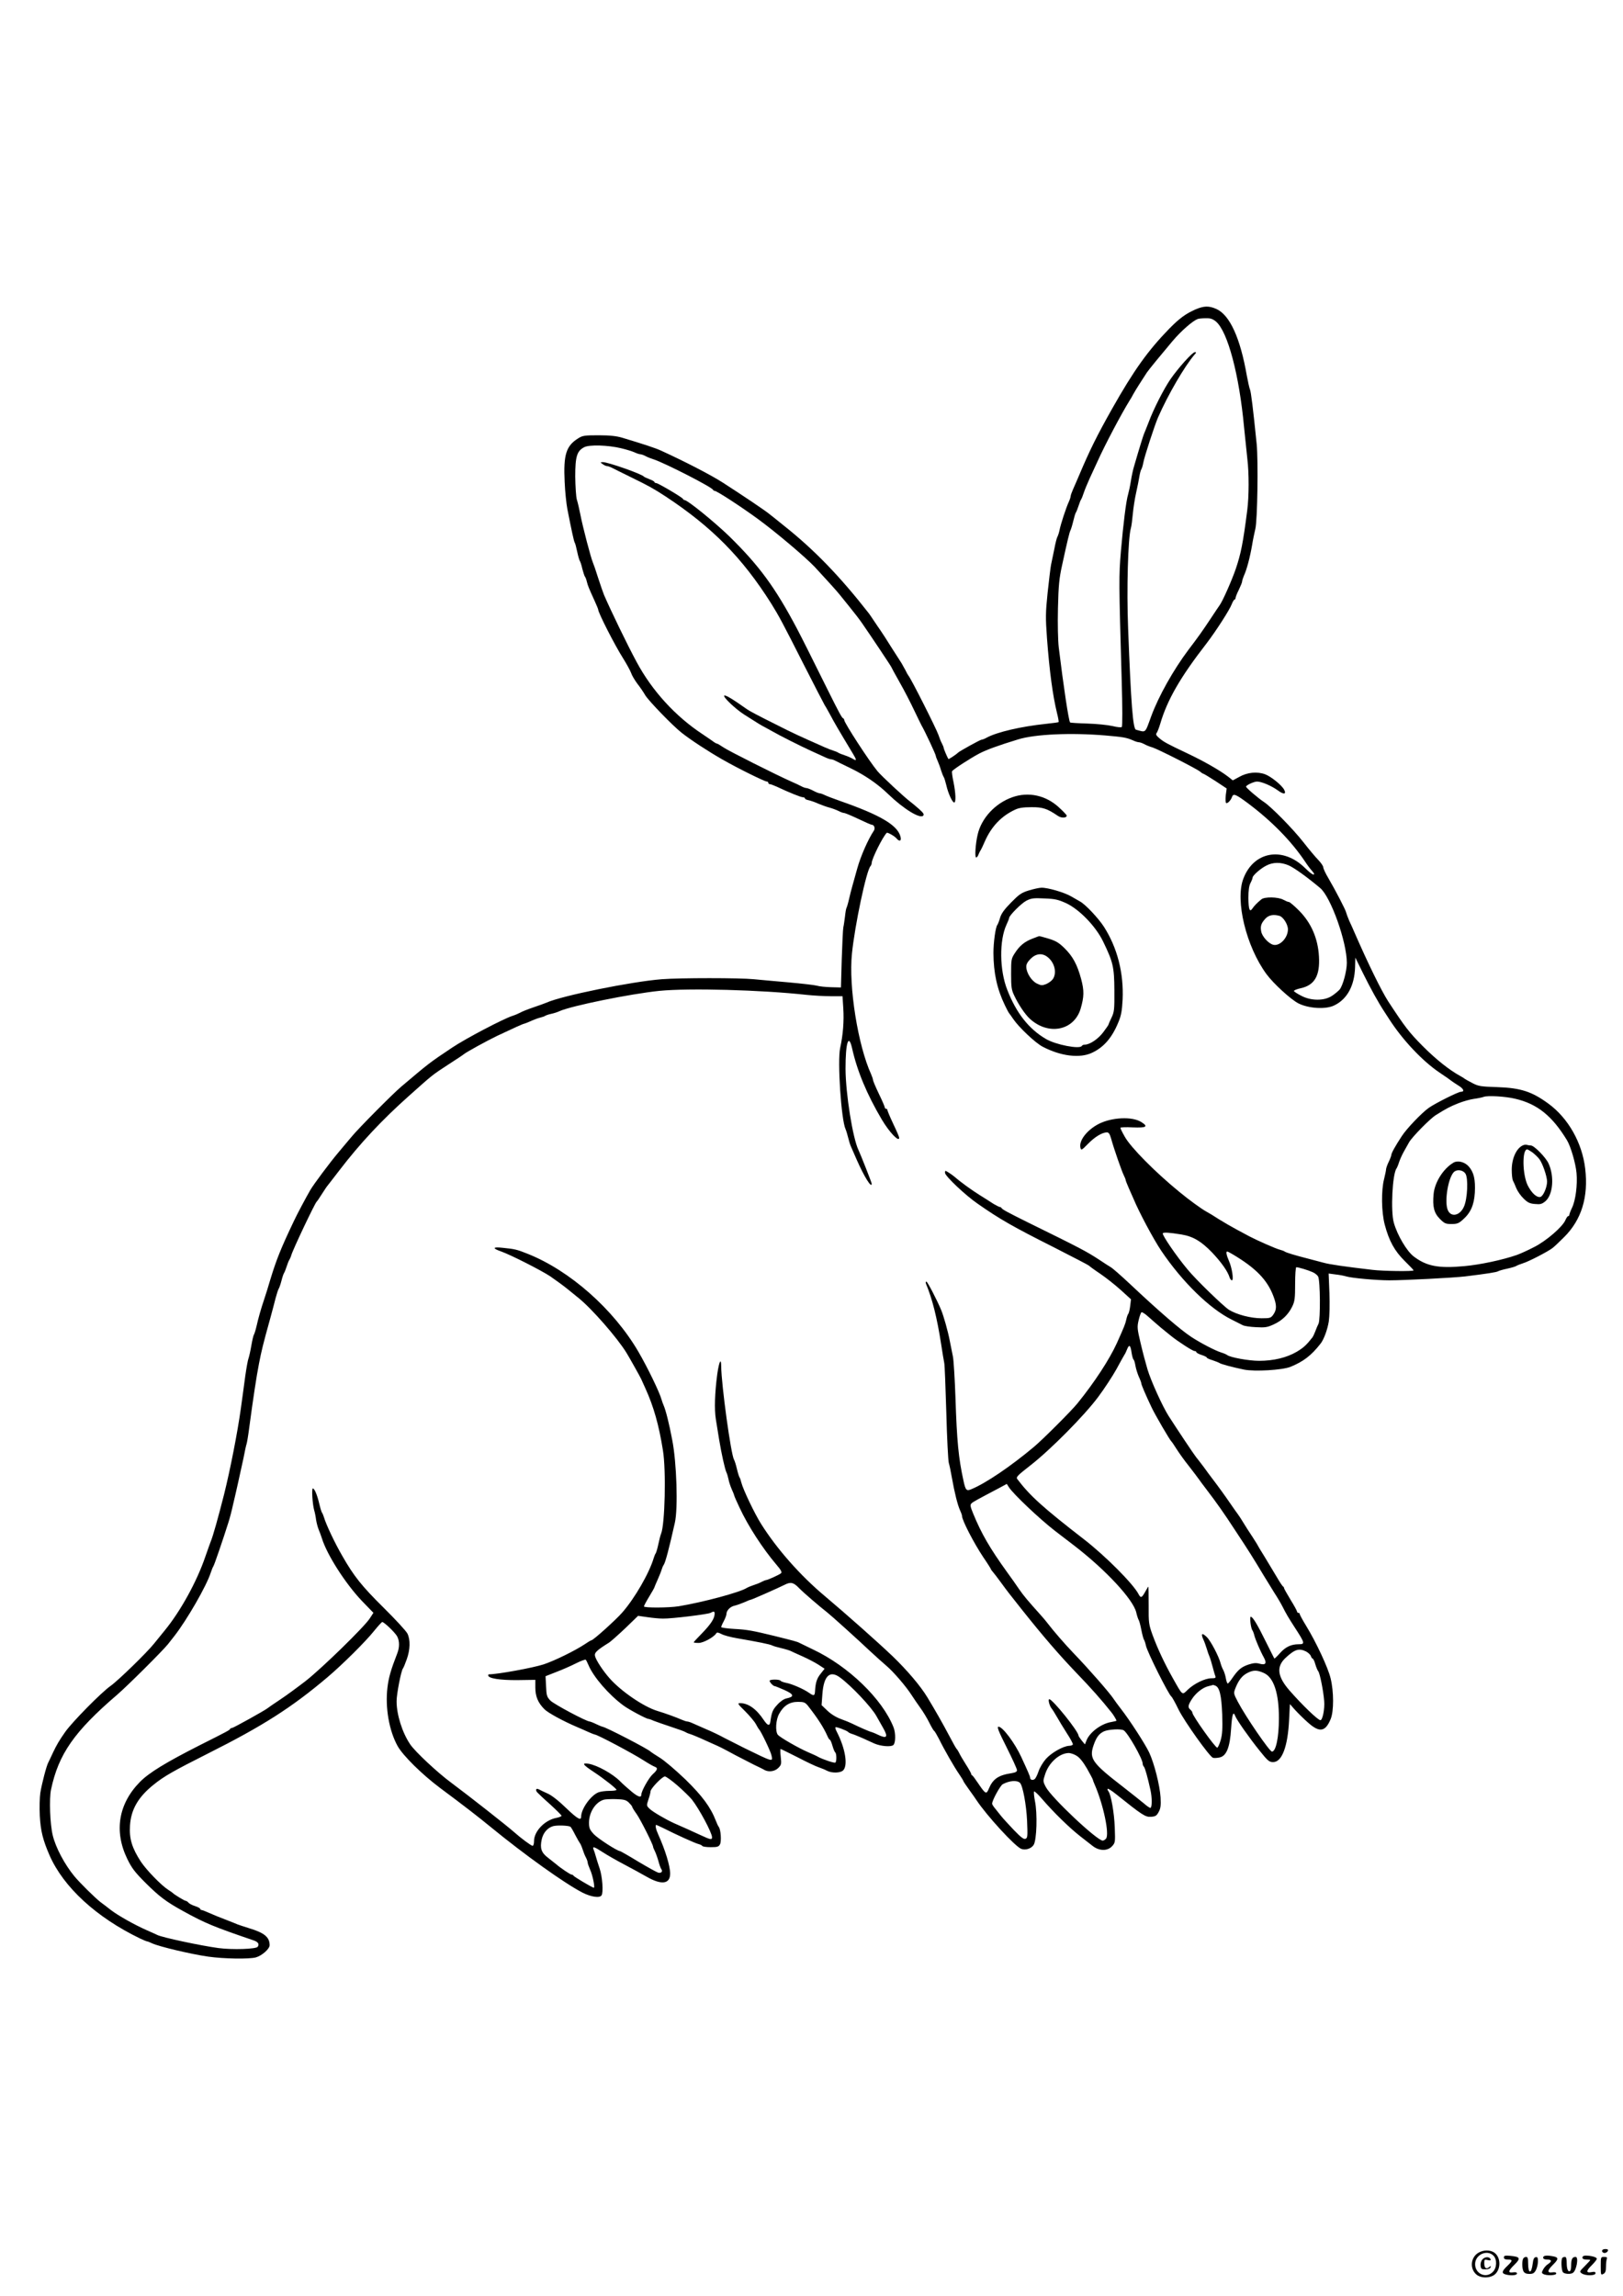 <?xml version="1.0" standalone="no"?>
<!DOCTYPE svg PUBLIC "-//W3C//DTD SVG 20010904//EN"
 "http://www.w3.org/TR/2001/REC-SVG-20010904/DTD/svg10.dtd">
<svg version="1.0" xmlns="http://www.w3.org/2000/svg"
 width="1240pt" height="1754pt" viewBox="0 0 1240 1754"
 preserveAspectRatio="xMidYMid meet">

<g transform="translate(0,1754) scale(0.1,-0.1)"
fill="#000000" stroke="none">
<path d="M9135 15177 c-77 -34 -123 -68 -202 -148 -163 -168 -270 -317 -435
-609 -118 -209 -174 -323 -253 -510 -15 -36 -36 -83 -46 -106 -10 -23 -19 -47
-19 -54 0 -6 -6 -26 -14 -43 -20 -43 -63 -173 -71 -217 -4 -19 -11 -41 -16
-50 -5 -8 -16 -51 -24 -95 -9 -44 -20 -98 -25 -120 -4 -22 -16 -118 -26 -213
-16 -154 -16 -192 -5 -345 19 -254 44 -440 77 -575 9 -35 14 -65 12 -68 -2 -2
-45 -8 -94 -13 -192 -20 -377 -63 -456 -106 -14 -8 -31 -15 -38 -15 -10 0
-169 -88 -180 -99 -11 -12 -72 -53 -74 -49 -7 10 -36 77 -36 85 0 4 -6 20 -14
35 -8 14 -19 43 -26 64 -17 49 -212 436 -230 454 -3 3 -13 21 -22 40 -10 19
-24 44 -30 54 -7 11 -42 65 -77 120 -35 56 -72 114 -83 129 -11 16 -34 49 -51
75 -17 26 -35 52 -39 57 -221 283 -419 488 -653 673 -49 40 -97 78 -105 84
-26 23 -206 144 -360 243 -87 56 -286 159 -470 243 -41 19 -132 49 -295 98
-43 13 -94 19 -180 19 -108 0 -124 -2 -157 -23 -93 -58 -114 -125 -104 -332 3
-74 13 -169 21 -210 33 -168 50 -246 56 -255 4 -5 12 -37 19 -70 7 -33 16 -64
20 -70 4 -5 13 -32 19 -60 7 -27 16 -54 20 -60 5 -5 11 -23 15 -40 8 -31 14
-46 60 -147 14 -31 26 -60 26 -63 0 -25 127 -274 192 -376 26 -42 53 -91 60
-110 6 -19 28 -55 47 -81 20 -25 47 -65 61 -89 26 -43 207 -230 276 -285 74
-58 199 -140 314 -206 121 -69 322 -168 339 -168 6 0 11 -4 11 -10 0 -5 5 -10
12 -10 6 0 30 -9 52 -19 93 -44 185 -81 200 -81 9 0 16 -4 16 -9 0 -5 13 -11
30 -14 16 -4 49 -15 72 -26 24 -10 62 -24 85 -30 23 -6 54 -18 70 -26 15 -8
34 -15 41 -15 8 0 56 -20 109 -45 52 -25 98 -45 103 -45 19 0 29 -27 16 -46
-43 -64 -101 -195 -127 -290 -12 -43 -28 -101 -36 -129 -8 -27 -20 -75 -27
-106 -7 -31 -16 -60 -19 -65 -3 -6 -8 -34 -11 -64 -4 -30 -9 -68 -13 -85 -3
-16 -8 -126 -12 -244 l-6 -214 -75 2 c-41 1 -91 6 -110 12 -19 5 -116 16 -215
25 -99 9 -218 19 -265 24 -109 11 -562 11 -705 0 -230 -18 -763 -126 -880
-179 -11 -5 -56 -21 -100 -36 -44 -15 -89 -33 -100 -40 -11 -6 -38 -18 -60
-25 -71 -23 -357 -173 -460 -242 -175 -117 -175 -117 -390 -299 -62 -52 -326
-318 -376 -379 -25 -30 -73 -86 -105 -125 -62 -73 -188 -242 -213 -285 -32
-55 -103 -188 -127 -240 -100 -210 -133 -294 -179 -445 -14 -49 -35 -115 -45
-145 -27 -80 -46 -148 -60 -210 -7 -30 -16 -59 -20 -65 -4 -5 -13 -44 -20 -85
-7 -41 -17 -84 -21 -95 -5 -11 -16 -72 -25 -135 -8 -63 -24 -176 -34 -250 -26
-186 -81 -466 -128 -655 -45 -177 -85 -321 -102 -360 -4 -11 -23 -63 -41 -115
-65 -191 -189 -416 -310 -564 -27 -34 -64 -79 -82 -101 -53 -67 -275 -283
-332 -323 -71 -50 -292 -274 -347 -352 -45 -64 -66 -100 -92 -155 -15 -33 -32
-68 -37 -78 -14 -25 -49 -160 -61 -232 -5 -33 -7 -112 -4 -175 6 -115 24 -186
74 -301 107 -245 359 -476 693 -637 25 -12 50 -22 54 -22 4 0 21 -7 38 -15 55
-25 295 -82 427 -101 120 -17 313 -20 365 -6 46 13 105 65 105 93 0 61 -39 94
-154 129 -39 12 -80 26 -91 30 -11 5 -51 21 -90 36 -38 14 -94 37 -123 50 -29
13 -57 24 -62 24 -6 0 -10 4 -10 8 0 5 -18 15 -40 22 -22 7 -45 19 -51 27 -6
7 -15 13 -20 13 -9 0 -88 48 -99 60 -3 3 -17 13 -33 23 -55 35 -167 151 -210
215 -69 106 -90 176 -84 275 7 123 62 219 179 313 80 65 152 106 418 240 416
209 638 350 913 583 110 93 292 273 356 354 30 37 58 67 61 67 15 0 101 -83
115 -111 18 -35 18 -83 0 -129 -49 -126 -66 -185 -75 -262 -18 -153 13 -329
78 -446 41 -73 185 -215 322 -318 195 -145 295 -223 389 -300 260 -213 565
-431 701 -501 67 -34 132 -43 146 -21 15 23 6 143 -14 203 -11 33 -25 76 -30
95 -5 19 -13 43 -17 52 -11 27 5 22 71 -21 32 -21 104 -62 159 -91 55 -29 134
-72 176 -96 113 -65 179 -56 179 24 0 58 -37 179 -91 299 -18 39 -25 73 -15
73 2 0 26 -11 53 -24 92 -47 244 -116 269 -122 13 -3 27 -10 30 -15 3 -5 32
-9 64 -9 51 0 61 3 71 22 12 23 6 112 -9 132 -5 6 -15 27 -22 46 -41 106 -104
191 -234 318 -73 70 -161 145 -196 166 -36 22 -67 43 -70 46 -14 18 -345 189
-367 190 -5 1 -26 9 -48 20 -22 11 -44 19 -50 20 -27 1 -274 133 -300 160 -27
28 -30 39 -33 109 l-4 77 84 33 c45 17 113 47 150 66 36 18 69 30 73 27 4 -4
13 -22 21 -41 38 -91 155 -226 266 -308 43 -32 175 -102 191 -103 5 0 23 -6
40 -14 18 -7 77 -28 132 -46 55 -18 105 -36 110 -40 6 -4 21 -11 35 -15 14 -4
50 -19 80 -32 30 -14 75 -34 100 -45 50 -22 61 -27 170 -86 42 -22 105 -54
140 -72 36 -17 73 -35 82 -41 33 -17 78 -10 104 16 24 24 25 30 19 85 -4 33
-4 60 -1 60 3 0 62 -29 131 -64 69 -36 141 -70 161 -76 20 -7 48 -18 62 -26
39 -20 105 -18 125 4 36 39 15 166 -48 290 -10 18 -15 35 -12 38 5 6 89 -26
97 -36 3 -4 16 -11 30 -15 14 -4 50 -19 80 -32 30 -14 71 -32 90 -41 48 -21
126 -28 145 -12 18 15 19 91 2 135 -85 216 -344 467 -615 595 -48 23 -95 46
-105 51 -16 9 -44 16 -192 53 -164 40 -208 48 -302 53 -57 3 -103 10 -103 14
0 5 9 26 20 46 11 21 20 45 20 53 0 28 29 58 63 65 17 4 51 16 74 26 23 11 45
19 48 19 8 0 218 93 261 115 45 23 67 18 109 -26 34 -35 155 -139 219 -189 28
-22 228 -202 321 -290 44 -41 102 -93 128 -115 53 -45 149 -156 193 -225 16
-25 45 -67 65 -95 20 -27 51 -78 68 -112 16 -33 34 -63 38 -65 4 -1 21 -30 38
-63 38 -78 116 -214 155 -270 16 -24 30 -46 30 -49 0 -3 19 -32 43 -65 23 -32
49 -68 57 -81 78 -118 296 -356 343 -373 32 -12 76 2 94 30 24 36 30 242 10
336 -7 37 -10 70 -6 73 4 2 32 -24 61 -58 86 -100 207 -219 293 -286 44 -34
85 -66 91 -71 51 -41 115 -42 150 -4 25 27 25 31 21 143 -4 114 -29 253 -49
278 -6 7 -8 15 -5 18 3 3 32 -15 64 -41 200 -160 224 -176 267 -173 35 3 43 8
59 38 15 28 17 50 14 110 -6 94 -49 262 -87 343 -30 64 -149 248 -217 335 -21
27 -45 60 -53 72 -30 47 -194 234 -306 350 -70 73 -158 175 -199 229 -11 15
-34 42 -51 61 -107 119 -134 152 -168 201 -20 30 -61 88 -91 129 -132 183
-197 295 -260 449 -22 53 -24 66 -13 77 12 12 42 28 207 115 l63 34 16 -25
c31 -50 237 -245 354 -335 15 -11 82 -63 150 -115 238 -184 445 -407 469 -506
6 -27 15 -53 19 -59 4 -5 13 -39 20 -75 7 -36 16 -69 20 -75 4 -5 11 -26 15
-45 10 -49 174 -376 195 -390 5 -3 30 -48 55 -100 46 -92 235 -357 262 -367 7
-3 29 -2 49 2 54 10 81 76 90 223 7 105 16 135 31 95 10 -29 110 -171 186
-265 63 -79 74 -88 104 -88 67 0 112 117 122 324 l6 119 39 -44 c22 -24 66
-68 98 -96 89 -80 134 -73 175 27 24 60 24 208 -1 310 -20 83 -111 277 -187
401 -27 44 -49 85 -49 90 0 5 -4 9 -10 9 -5 0 -10 4 -10 9 0 5 -22 46 -50 91
-27 45 -50 85 -50 90 0 5 -4 10 -8 12 -4 2 -26 35 -48 73 -23 39 -64 107 -92
153 -29 46 -52 85 -52 86 0 2 -19 32 -42 68 -24 35 -54 83 -68 106 -14 24 -32
51 -40 62 -8 10 -35 49 -60 85 -39 57 -87 124 -145 200 -9 11 -35 47 -59 80
-25 33 -51 67 -58 75 -13 15 -149 219 -211 316 -47 75 -134 267 -160 354 -14
47 -38 137 -53 202 -25 106 -27 121 -15 172 7 31 17 58 22 62 6 3 31 -14 57
-38 26 -23 68 -60 92 -80 25 -20 59 -48 75 -61 53 -43 167 -117 181 -117 8 0
14 -4 14 -8 0 -5 18 -15 40 -22 22 -7 40 -16 40 -20 0 -4 19 -13 43 -20 23 -8
47 -17 53 -21 11 -9 102 -33 189 -51 81 -16 290 -4 354 21 98 40 159 86 230
177 25 31 53 107 63 169 6 42 8 128 5 218 l-6 149 52 -7 c29 -3 66 -10 82 -15
42 -13 234 -30 329 -30 117 0 487 19 581 30 163 20 240 32 250 39 6 4 37 13
70 20 33 7 65 17 70 21 6 4 28 13 50 20 44 13 192 90 227 117 13 10 52 47 88
83 133 132 187 307 161 524 -23 196 -129 384 -280 495 -127 93 -212 121 -394
127 -126 4 -143 7 -190 32 -29 15 -54 29 -57 32 -3 3 -17 12 -32 20 -86 47
-186 127 -288 229 -105 106 -135 145 -264 342 -52 81 -153 286 -261 534 -7 17
-23 53 -36 80 -12 28 -23 58 -25 67 -4 19 -78 162 -135 260 -22 36 -39 74 -39
83 0 9 -17 34 -37 55 -21 21 -73 83 -115 137 -79 101 -248 273 -303 308 -41
27 -135 107 -135 116 0 11 60 39 84 39 34 0 108 -31 158 -67 46 -34 68 -31 49
5 -19 35 -98 99 -144 117 -61 23 -137 16 -200 -20 l-48 -26 -37 29 c-61 47
-183 117 -312 178 -150 71 -176 85 -210 113 -26 22 -32 32 -23 42 6 8 18 39
27 69 54 184 153 356 354 615 71 93 178 258 194 303 7 17 16 32 20 32 4 0 8 6
8 13 0 6 11 35 25 62 13 28 25 56 25 63 0 8 7 28 14 45 21 45 46 139 62 232 7
44 19 100 25 125 16 63 23 521 10 650 -27 267 -43 397 -51 415 -5 11 -15 58
-24 105 -50 288 -130 464 -233 510 -57 25 -94 24 -158 -3z m155 -93 c90 -76
178 -407 215 -809 9 -88 20 -196 25 -241 13 -106 13 -287 -1 -393 -32 -250
-48 -330 -88 -448 -29 -85 -101 -248 -124 -278 -4 -5 -34 -50 -67 -100 -63
-95 -97 -143 -171 -240 -114 -152 -227 -353 -283 -505 -50 -136 -38 -125 -117
-104 -23 6 -38 195 -60 774 -12 297 -1 691 21 765 5 17 11 66 15 110 4 44 15
116 25 160 10 44 21 100 25 125 4 25 11 50 15 55 4 6 11 28 15 50 7 43 87 287
112 345 77 176 205 395 281 483 13 14 13 17 1 17 -19 0 -127 -121 -186 -206
-52 -76 -129 -227 -167 -329 -15 -38 -31 -79 -36 -90 -7 -18 -33 -100 -75
-245 -8 -25 -19 -76 -25 -115 -6 -38 -16 -84 -21 -101 -15 -48 -37 -226 -55
-434 -16 -192 -16 -228 6 -990 6 -196 6 -348 1 -353 -5 -5 -36 -2 -72 7 -35 8
-121 17 -192 19 -70 2 -129 6 -131 8 -11 10 -52 286 -87 574 -6 53 -9 177 -6
300 4 175 10 229 31 325 43 198 57 255 65 270 4 8 14 40 21 70 7 30 16 60 20
65 4 6 13 28 20 50 7 22 16 45 20 50 4 6 13 28 20 50 7 22 28 72 45 110 18 39
45 97 60 130 57 127 182 363 245 465 6 8 19 31 29 50 17 31 67 109 103 164 18
26 109 137 196 240 66 78 152 153 192 169 8 3 36 6 62 6 36 1 53 -5 78 -25z
m-4545 -968 c39 -9 84 -23 102 -31 17 -8 37 -15 45 -15 7 0 25 -6 40 -14 14
-8 43 -19 65 -26 86 -29 443 -211 451 -232 2 -4 8 -8 13 -8 16 0 199 -119 329
-214 136 -99 365 -293 435 -367 69 -74 175 -191 190 -211 6 -7 40 -49 75 -93
36 -44 79 -100 96 -125 76 -110 224 -332 224 -336 0 -2 29 -55 64 -117 35 -61
84 -157 110 -212 26 -55 52 -107 56 -115 28 -48 110 -224 110 -235 0 -4 6 -21
14 -38 8 -18 20 -50 26 -72 7 -22 16 -44 20 -50 4 -5 13 -34 20 -63 14 -62 46
-132 60 -132 15 0 12 71 -5 156 -9 41 -14 78 -11 83 9 14 138 98 206 134 55
29 145 62 299 109 130 40 403 52 666 30 138 -12 162 -16 212 -38 17 -8 37 -14
45 -14 7 0 25 -6 40 -14 14 -8 43 -20 65 -26 49 -17 341 -165 363 -185 9 -8
19 -15 23 -15 3 0 45 -25 93 -56 l86 -57 -7 -52 c-3 -30 -2 -56 3 -59 10 -6
36 20 45 47 10 28 29 20 123 -50 180 -135 329 -287 434 -443 19 -29 43 -61 53
-71 9 -11 17 -21 17 -24 0 -15 -25 1 -72 47 -169 164 -391 124 -469 -85 -63
-166 22 -517 177 -728 53 -72 187 -195 245 -224 78 -39 209 -47 273 -15 98 47
154 149 159 290 l2 75 59 -120 c58 -117 117 -224 164 -295 12 -19 28 -44 35
-54 102 -159 255 -322 388 -411 41 -27 79 -54 86 -60 6 -5 30 -21 52 -35 43
-25 54 -50 22 -50 -20 0 -192 -86 -244 -122 -54 -38 -171 -160 -208 -218 -51
-78 -79 -129 -79 -143 -1 -7 -9 -30 -20 -52 -11 -22 -19 -47 -20 -55 0 -9 -7
-42 -15 -75 -23 -88 -21 -254 5 -351 33 -124 75 -200 152 -276 37 -36 68 -69
68 -72 0 -9 -234 -6 -315 4 -212 25 -326 41 -375 55 -30 8 -80 21 -110 29
-110 28 -175 48 -185 56 -5 4 -22 10 -37 14 -27 6 -174 71 -233 102 -16 9 -59
32 -95 51 -36 19 -96 54 -135 78 -38 25 -83 52 -100 61 -38 21 -130 88 -204
149 -185 151 -371 339 -417 421 -19 33 -34 64 -34 69 0 4 43 6 95 3 105 -4
121 6 63 42 -70 43 -224 35 -323 -15 -91 -47 -154 -129 -140 -183 5 -21 9 -19
58 31 52 53 108 87 144 87 14 0 22 -12 32 -47 21 -77 83 -255 98 -283 7 -14
13 -29 13 -33 0 -5 11 -32 23 -60 13 -29 30 -67 38 -86 42 -101 150 -304 211
-395 159 -236 370 -443 538 -526 36 -18 74 -37 85 -43 11 -6 56 -13 101 -15
70 -4 87 -1 135 21 64 29 112 75 142 137 19 39 22 62 22 173 0 70 4 127 9 127
16 0 90 -22 123 -37 18 -7 38 -23 44 -35 16 -30 18 -327 3 -359 -7 -13 -18
-40 -25 -59 -7 -19 -17 -39 -21 -45 -46 -59 -69 -80 -121 -111 -77 -45 -177
-69 -287 -69 -80 0 -221 26 -244 44 -6 5 -27 14 -47 20 -47 15 -160 74 -228
119 -82 54 -246 195 -470 406 -64 60 -127 115 -141 124 -14 8 -54 34 -90 58
-101 66 -141 87 -550 288 -149 74 -194 98 -198 108 -2 4 -8 8 -13 8 -5 0 -26
11 -47 23 -20 13 -68 44 -107 68 -61 38 -148 101 -195 142 -8 7 -27 21 -42 30
-27 17 -28 17 -28 -2 0 -24 156 -172 251 -237 169 -118 269 -175 579 -331 145
-74 267 -137 270 -141 3 -4 41 -32 86 -62 44 -30 115 -86 158 -125 l77 -70 -6
-50 c-3 -27 -10 -54 -14 -60 -5 -5 -12 -26 -16 -45 -7 -33 -15 -53 -72 -180
-56 -123 -169 -297 -301 -460 -47 -58 -261 -272 -332 -332 -174 -146 -366
-277 -477 -323 -39 -17 -46 -10 -62 65 -38 174 -50 299 -61 630 -5 146 -14
288 -19 315 -6 28 -17 84 -25 125 -13 69 -46 187 -66 235 -32 76 -104 215
-112 215 -6 0 -7 -7 -3 -17 48 -115 84 -258 115 -458 10 -66 21 -131 24 -145
4 -14 10 -185 16 -380 5 -195 14 -368 19 -385 5 -16 16 -68 24 -115 19 -108
43 -206 62 -247 8 -17 15 -36 15 -43 0 -32 88 -203 161 -313 33 -48 59 -90 59
-92 0 -3 7 -13 16 -23 8 -9 35 -44 59 -77 57 -78 59 -80 166 -215 160 -201
280 -340 414 -480 109 -113 191 -205 267 -301 15 -18 38 -57 38 -63 0 -2 -18
-6 -39 -10 -75 -12 -161 -75 -188 -136 l-14 -35 -25 30 c-13 17 -24 33 -24 37
0 32 -198 278 -223 278 -12 0 1 -50 17 -70 7 -8 25 -37 41 -65 15 -27 50 -84
76 -125 27 -41 47 -79 46 -85 -1 -5 -14 -11 -30 -11 -46 -3 -134 -53 -176
-100 -22 -25 -47 -67 -56 -94 -9 -27 -22 -54 -30 -60 -15 -12 -35 -6 -35 11 0
10 -15 44 -68 159 -49 106 -142 230 -173 230 -14 0 -1 -33 62 -158 43 -86 79
-164 79 -174 0 -12 -12 -18 -42 -23 -100 -15 -142 -44 -173 -118 -19 -46 -25
-43 -82 41 -21 31 -41 59 -45 60 -5 2 -8 7 -8 12 0 4 -18 37 -40 71 -22 35
-46 75 -52 89 -7 14 -15 27 -19 30 -4 3 -30 50 -59 105 -47 89 -105 191 -165
290 -52 86 -154 206 -265 313 -112 107 -351 319 -516 458 -189 158 -368 361
-489 553 -50 79 -138 264 -151 316 -4 17 -10 35 -14 40 -4 6 -13 35 -20 65 -7
30 -17 62 -22 70 -24 42 -96 568 -98 713 0 69 -16 38 -30 -60 -19 -143 -23
-269 -11 -343 6 -36 17 -105 25 -155 19 -115 44 -224 55 -250 6 -11 13 -36 17
-55 3 -19 15 -54 25 -77 11 -23 19 -45 19 -48 0 -3 18 -45 41 -93 64 -138 177
-312 280 -433 37 -43 45 -59 36 -67 -14 -12 -103 -52 -114 -52 -4 0 -20 -6
-35 -14 -14 -8 -43 -19 -65 -26 -21 -7 -42 -16 -48 -20 -47 -32 -332 -109
-520 -140 -76 -12 -265 -13 -265 -1 0 5 18 39 40 75 22 36 40 68 40 71 0 2 11
28 24 57 13 29 27 64 31 78 4 14 11 30 15 35 13 16 42 127 86 323 25 109 14
459 -20 632 -24 128 -50 229 -66 265 -5 11 -12 31 -16 45 -15 55 -107 245
-177 365 -190 325 -524 620 -847 748 -80 32 -97 36 -187 45 -79 9 -85 -3 -16
-27 74 -26 304 -143 376 -190 39 -27 99 -70 132 -97 33 -27 71 -58 85 -69 100
-80 297 -305 367 -420 21 -34 108 -189 112 -200 2 -5 17 -38 33 -73 62 -137
102 -277 133 -472 25 -153 15 -565 -14 -635 -5 -11 -14 -47 -21 -80 -7 -33
-16 -64 -20 -70 -4 -5 -11 -21 -15 -35 -34 -116 -146 -310 -242 -419 -49 -56
-221 -211 -235 -211 -4 0 -27 -14 -52 -31 -74 -49 -229 -125 -313 -153 -84
-27 -352 -76 -419 -76 -2 0 -4 -4 -4 -8 0 -23 90 -37 223 -36 l137 2 0 -59 c0
-67 20 -116 69 -165 27 -28 147 -93 251 -137 19 -8 56 -24 82 -36 26 -12 50
-21 53 -21 18 0 290 -144 375 -199 36 -23 73 -44 83 -47 25 -9 21 -24 -17 -58
-30 -28 -86 -128 -86 -154 0 -26 -23 -20 -73 21 -30 25 -70 60 -88 79 -57 58
-176 124 -242 135 -55 8 -46 -6 37 -61 83 -55 175 -128 176 -138 0 -5 -24 -8
-54 -8 -30 0 -67 -5 -83 -11 -58 -22 -133 -126 -133 -186 0 -33 -28 -17 -113
64 -56 55 -111 98 -142 112 -27 12 -58 27 -67 32 -21 11 -30 -1 -15 -21 7 -8
51 -50 100 -93 48 -44 87 -83 87 -87 0 -5 -17 -12 -37 -16 -90 -16 -173 -102
-173 -178 0 -21 -5 -36 -11 -36 -10 0 -91 60 -139 103 -55 49 -344 276 -485
381 -102 75 -274 236 -311 291 -61 90 -104 227 -104 330 0 54 34 230 48 249 5
6 18 38 30 72 26 73 28 148 5 195 -9 19 -91 108 -183 199 -165 163 -226 239
-315 395 -57 98 -124 240 -140 295 -4 14 -11 30 -15 35 -4 6 -13 35 -20 65
-16 69 -37 120 -50 120 -10 0 -3 -117 10 -165 5 -16 12 -50 15 -75 4 -25 13
-58 20 -75 7 -16 18 -46 24 -65 39 -127 180 -346 304 -477 l90 -93 -28 -43
c-41 -64 -366 -381 -490 -478 -61 -47 -148 -111 -195 -142 -47 -31 -90 -61
-96 -66 -21 -17 -262 -151 -272 -151 -6 0 -12 -3 -14 -7 -3 -9 -22 -19 -233
-125 -256 -130 -386 -209 -455 -279 -165 -167 -200 -377 -98 -588 35 -72 58
-102 142 -186 104 -103 155 -142 286 -214 167 -92 232 -119 537 -223 35 -12
46 -28 32 -49 -11 -18 -193 -24 -299 -10 -135 18 -430 81 -468 100 -9 5 -46
21 -82 37 -93 41 -217 111 -272 153 -25 20 -61 47 -80 61 -38 29 -161 150
-200 198 -75 91 -143 220 -165 312 -21 86 -28 280 -13 350 57 270 177 443 506
725 80 69 346 334 387 385 15 19 38 49 51 65 96 124 243 379 276 481 7 21 16
44 20 49 7 9 75 208 115 335 10 30 26 92 36 138 11 45 28 121 39 170 11 48 29
130 40 182 10 53 21 103 24 110 3 8 13 67 21 130 28 209 54 384 74 485 19 97
30 144 86 345 14 52 33 122 41 155 9 33 19 64 23 70 4 5 14 33 21 60 7 28 16
55 20 60 4 6 13 28 20 50 7 22 16 45 20 50 4 6 11 21 15 35 13 46 181 399 194
410 4 3 22 30 41 60 19 30 39 60 45 66 5 7 44 56 85 110 159 208 326 387 536
574 183 163 172 155 299 238 61 39 115 75 120 80 23 18 176 102 255 140 129
61 198 92 205 92 3 0 25 9 48 19 24 11 56 23 72 27 17 4 35 10 40 14 6 4 26
11 45 15 19 4 49 13 65 21 92 41 540 132 763 155 226 22 774 8 1127 -31 50 -5
131 -10 181 -10 l91 0 6 -95 c6 -94 -2 -201 -24 -300 -22 -100 8 -549 41 -620
5 -11 14 -40 20 -65 6 -25 15 -54 20 -65 5 -11 25 -57 45 -103 58 -132 115
-223 115 -184 0 8 -84 221 -101 257 -44 91 -98 430 -99 621 0 198 23 274 50
157 39 -175 113 -352 227 -545 59 -99 133 -176 133 -139 0 6 -20 53 -45 105
-25 53 -45 101 -45 106 0 6 -4 10 -10 10 -5 0 -10 5 -10 10 0 6 -20 53 -45
104 -25 52 -45 100 -45 106 0 7 -7 26 -14 43 -101 220 -173 670 -147 922 22
218 111 638 142 669 5 6 9 16 9 24 0 30 84 200 115 230 5 6 60 -25 74 -42 24
-29 41 -20 30 16 -24 86 -156 163 -459 269 -52 18 -106 39 -120 46 -14 7 -31
13 -38 13 -6 0 -29 9 -49 20 -21 11 -44 20 -51 20 -8 0 -26 6 -40 14 -15 8
-49 24 -77 36 -115 51 -473 231 -515 259 -25 17 -49 31 -53 31 -4 0 -13 5 -20
10 -7 6 -46 32 -87 60 -209 137 -388 333 -506 553 -72 133 -197 392 -249 512
-7 17 -27 75 -45 130 -17 55 -36 109 -41 120 -15 36 -76 266 -95 365 -8 41
-20 93 -27 114 -6 22 -11 101 -12 176 0 154 13 195 69 224 39 20 179 16 281
-8z m5100 -3186 c42 -18 146 -93 242 -174 81 -69 203 -411 203 -571 0 -63 -30
-173 -55 -204 -11 -12 -38 -35 -60 -49 -58 -38 -158 -38 -232 1 -28 14 -54 31
-57 36 -4 5 20 15 51 22 107 23 149 96 140 244 -8 138 -60 257 -153 350 -36
36 -70 65 -77 65 -7 0 -25 8 -42 17 -39 22 -144 24 -168 3 -34 -28 -52 -47
-67 -68 -22 -34 -31 -12 -32 79 0 58 5 93 16 114 9 17 16 35 16 41 0 16 61 70
105 92 51 27 111 27 170 2z m-70 -386 c29 -8 65 -65 65 -103 0 -65 -62 -130
-112 -118 -36 9 -85 63 -92 101 -8 41 -1 63 32 99 26 27 60 34 107 21z m1801
-1397 c169 -39 283 -131 396 -317 29 -48 66 -176 73 -250 8 -91 -7 -210 -35
-267 -11 -23 -20 -47 -20 -53 0 -5 -4 -10 -9 -10 -5 0 -14 -14 -21 -30 -21
-51 -148 -161 -241 -207 -46 -24 -104 -50 -129 -59 -109 -38 -281 -75 -405
-86 -196 -18 -287 0 -385 75 -52 40 -124 161 -151 257 -25 87 -11 374 21 415
4 6 13 27 19 47 7 21 23 57 36 80 14 24 32 56 41 73 23 40 160 180 204 207 80
50 108 65 171 90 37 15 91 30 120 34 30 4 63 11 74 15 28 12 167 4 241 -14z
m-2549 -1037 c90 -15 152 -53 234 -138 72 -76 119 -144 133 -189 4 -13 12 -23
18 -23 15 0 1 96 -23 149 -19 44 -24 71 -13 71 4 0 23 -10 43 -22 175 -104
263 -194 310 -319 26 -68 26 -103 0 -140 -19 -27 -25 -29 -90 -29 -83 0 -190
28 -250 65 -42 27 -251 229 -315 307 -85 101 -197 265 -190 277 6 9 50 6 143
-9z m-382 -900 c4 -27 11 -52 15 -55 5 -3 11 -24 15 -48 4 -23 16 -61 26 -84
11 -23 19 -46 19 -51 0 -10 35 -92 78 -182 26 -56 140 -251 151 -260 4 -3 22
-30 41 -60 19 -30 61 -89 95 -131 33 -43 67 -87 75 -99 8 -12 33 -45 55 -74
83 -109 134 -181 222 -316 113 -171 133 -204 218 -345 20 -33 56 -91 80 -130
25 -38 54 -88 65 -110 25 -50 45 -84 91 -155 80 -123 81 -130 31 -130 -58 0
-101 -21 -142 -67 -22 -25 -42 -44 -44 -42 -1 2 -31 60 -65 129 -65 132 -100
190 -115 190 -10 0 0 -88 13 -104 4 -6 11 -24 15 -41 8 -30 45 -118 73 -168
23 -43 12 -58 -32 -46 -28 8 -48 6 -86 -6 -56 -19 -80 -40 -123 -102 -16 -24
-32 -43 -36 -43 -4 0 -10 17 -14 38 -3 20 -12 49 -19 63 -8 14 -17 37 -21 52
-13 53 -76 173 -106 202 -36 35 -47 28 -27 -17 9 -18 20 -51 27 -73 6 -22 16
-49 21 -60 5 -11 15 -45 23 -75 8 -30 17 -63 21 -72 6 -15 1 -18 -30 -18 -48
0 -133 -41 -181 -88 -43 -42 -37 -47 -113 88 -62 110 -116 224 -155 330 -29
81 -31 92 -30 228 0 78 -1 142 -2 142 -2 0 -13 -18 -25 -40 -26 -47 -34 -49
-51 -16 -41 78 -251 289 -413 415 -319 247 -416 335 -513 463 -11 14 1 27 100
104 153 119 413 381 519 524 47 63 109 158 138 210 28 52 56 102 61 110 6 8
15 27 21 43 16 40 26 33 34 -23z m-3185 -1995 c0 -38 -28 -81 -102 -157 -32
-32 -58 -61 -58 -63 0 -3 17 -5 38 -5 36 0 116 44 134 73 5 9 15 8 40 -5 18
-10 71 -24 118 -32 162 -28 252 -46 269 -55 9 -5 41 -14 71 -21 30 -7 62 -17
70 -21 8 -4 49 -23 90 -41 41 -18 96 -47 123 -64 l47 -31 -30 -38 c-29 -36
-39 -67 -43 -132 -2 -38 -9 -40 -46 -14 -39 28 -130 68 -174 76 -20 4 -40 11
-43 16 -7 12 -84 12 -84 0 0 -12 28 -41 39 -41 5 0 38 -14 75 -30 73 -33 77
-51 14 -64 -19 -4 -47 -23 -69 -48 -35 -37 -43 -56 -53 -127 -5 -38 -20 -35
-50 9 -56 85 -119 130 -181 130 -23 0 -19 -6 38 -62 35 -35 72 -79 82 -98 10
-19 21 -37 24 -40 13 -10 89 -168 95 -198 12 -53 16 -54 -209 56 -44 22 -111
56 -150 76 -38 21 -101 51 -140 67 -38 17 -84 37 -102 45 -17 8 -36 14 -43 14
-7 0 -26 7 -43 14 -33 15 -125 49 -186 67 -104 32 -275 149 -363 248 -53 60
-105 140 -112 171 -6 25 12 43 108 103 15 10 71 60 125 111 l96 93 70 -10 c39
-6 93 -11 120 -11 69 -1 345 33 364 44 23 13 31 12 31 -5z m4518 -290 c17 -9
34 -25 37 -35 4 -11 10 -20 14 -20 4 0 14 -19 20 -42 7 -24 17 -48 23 -55 12
-15 39 -149 45 -227 5 -59 -12 -146 -29 -146 -19 0 -141 118 -237 228 -92 106
-101 181 -29 248 71 66 102 75 156 49z m-321 -165 c75 -34 115 -155 114 -348
0 -144 -23 -252 -53 -252 -18 0 -200 265 -261 381 -33 63 -33 65 -18 104 24
60 50 94 90 115 46 24 75 24 128 0z m-3239 -34 c86 -63 238 -224 277 -293 15
-26 38 -67 51 -90 42 -73 31 -88 -41 -53 -22 11 -44 19 -48 20 -8 0 -101 41
-147 64 -14 7 -52 23 -86 35 -38 14 -76 38 -103 64 l-44 42 6 82 c10 142 57
187 135 129z m2867 -62 c33 -13 47 -74 53 -220 3 -112 1 -152 -12 -197 -9 -31
-21 -57 -26 -57 -16 0 -190 245 -190 267 0 6 -7 16 -15 23 -21 17 -19 34 10
79 30 48 84 91 128 101 17 4 33 8 34 9 1 1 9 -2 18 -5z m-3113 -153 c75 -96
120 -165 150 -233 7 -16 15 -28 19 -28 3 0 12 -20 19 -45 7 -25 17 -48 21 -51
11 -7 12 -71 1 -78 -8 -5 -92 23 -130 43 -9 6 -44 22 -77 36 -77 33 -216 114
-232 133 -21 26 -16 116 10 161 34 62 80 91 143 91 46 0 55 -4 76 -29z m2414
-189 c33 -22 144 -218 144 -253 0 -8 4 -19 10 -25 8 -8 28 -79 50 -179 13 -58
12 -135 -1 -135 -6 0 -28 15 -48 33 -21 17 -93 75 -160 127 -237 183 -261 216
-226 318 21 61 41 88 78 106 33 16 133 22 153 8z m-362 -193 c24 -14 50 -46
81 -99 25 -44 45 -82 45 -86 0 -3 6 -20 14 -37 66 -152 114 -379 86 -412 -7
-8 -18 -15 -25 -15 -44 0 -395 331 -435 410 -22 42 -22 46 -6 94 27 89 107
162 178 165 15 1 43 -8 62 -20z m-3048 -228 c43 -38 93 -86 110 -107 56 -71
154 -254 154 -288 0 -22 -10 -20 -92 18 -69 32 -116 53 -198 89 -64 29 -165
88 -188 111 -23 23 -23 24 -8 70 9 26 16 53 16 62 0 21 89 114 110 114 9 0 52
-31 96 -69z m2617 20 c21 -21 48 -165 54 -288 5 -121 4 -133 -12 -139 -13 -6
-35 11 -89 67 -39 41 -84 90 -99 109 -15 19 -37 46 -47 59 -11 13 -20 28 -20
33 0 26 62 138 81 149 53 28 109 32 132 10z m-2989 -150 c14 -14 26 -28 26
-33 0 -4 15 -29 34 -55 30 -43 126 -233 126 -251 0 -4 6 -18 13 -32 7 -14 19
-47 27 -75 7 -27 17 -55 22 -62 15 -18 -1 -35 -25 -27 -12 4 -81 42 -153 85
-72 44 -134 79 -137 79 -21 0 -172 98 -201 130 -31 34 -36 47 -36 87 0 80 51
159 115 176 11 3 52 5 92 4 60 -2 76 -6 97 -26z m-446 -185 c4 -2 21 -31 37
-63 17 -32 33 -60 36 -63 3 -3 12 -22 19 -43 7 -22 18 -51 26 -65 8 -15 14
-33 14 -40 0 -7 9 -32 19 -55 19 -41 38 -137 28 -137 -10 0 -152 84 -155 92
-2 4 -8 8 -14 8 -10 0 -86 51 -119 80 -10 8 -38 30 -62 49 -52 39 -63 74 -48
141 11 49 43 87 85 100 29 9 118 6 134 -4z"/>
<path d="M4604 13995 c11 -8 25 -15 32 -15 7 0 25 -6 41 -14 15 -8 80 -40 143
-71 137 -67 173 -87 265 -147 355 -234 586 -468 807 -818 59 -95 84 -141 244
-457 86 -169 160 -312 164 -318 4 -5 22 -37 40 -70 36 -68 63 -114 175 -300
31 -50 31 -61 3 -43 -13 8 -41 21 -63 28 -22 7 -44 16 -50 20 -5 4 -21 11 -35
15 -14 4 -45 16 -70 27 -212 94 -238 106 -370 173 -137 68 -208 106 -224 118
-113 80 -165 111 -173 103 -10 -10 85 -101 152 -144 98 -63 138 -87 155 -95 8
-4 35 -19 60 -33 55 -32 214 -112 295 -149 33 -15 78 -36 101 -46 22 -11 46
-19 52 -19 7 0 20 -4 30 -9 9 -5 64 -32 122 -60 109 -53 208 -121 288 -199
114 -110 240 -188 265 -163 9 10 3 20 -29 49 -23 20 -53 46 -68 57 -44 32
-221 197 -251 233 -65 78 -255 371 -255 392 0 5 -3 10 -7 12 -11 4 -30 39
-124 228 -148 298 -177 356 -229 456 -167 316 -289 483 -521 710 -112 108
-316 274 -339 274 -4 0 -10 4 -12 9 -4 11 -190 121 -205 121 -7 0 -13 4 -13 8
0 4 -17 14 -37 21 -21 8 -40 17 -43 20 -15 20 -275 111 -314 111 -21 -1 -21
-1 -2 -15z"/>
<path d="M7734 11450 c-131 -46 -237 -161 -265 -287 -16 -69 -23 -173 -11
-173 5 0 12 8 16 18 3 9 10 24 15 32 6 8 22 41 35 72 50 114 126 194 231 243
29 14 63 19 125 19 87 1 121 -11 202 -66 27 -19 68 -17 68 2 0 4 -26 32 -59
62 -100 93 -234 122 -357 78z"/>
<path d="M7860 10738 c-56 -17 -74 -30 -135 -92 -51 -52 -74 -83 -84 -116 -7
-25 -17 -50 -21 -55 -14 -17 -30 -134 -30 -215 1 -152 27 -274 88 -400 14 -30
29 -57 32 -60 3 -3 17 -23 32 -45 43 -63 168 -181 223 -210 139 -73 285 -91
378 -47 90 42 153 115 201 232 22 52 28 86 33 175 9 202 -40 395 -143 556 -42
65 -140 169 -181 192 -12 7 -42 24 -68 39 -52 31 -180 68 -228 67 -17 0 -61
-10 -97 -21z m285 -97 c101 -47 225 -175 282 -291 77 -159 86 -195 87 -375 1
-147 -1 -164 -21 -207 -13 -26 -23 -50 -23 -53 0 -3 -18 -30 -41 -60 -39 -52
-103 -95 -142 -95 -9 0 -19 -4 -22 -10 -16 -26 -198 9 -273 53 -131 76 -227
198 -296 375 -60 151 -62 379 -6 499 11 24 20 46 20 51 0 18 93 112 132 132
38 19 55 21 138 17 81 -3 105 -9 165 -36z"/>
<path d="M7888 10370 c-60 -23 -98 -54 -134 -110 -28 -43 -29 -50 -29 -160 0
-100 3 -122 24 -165 31 -67 83 -144 118 -176 141 -131 338 -93 389 75 27 92
28 138 4 228 -30 110 -63 172 -127 235 -43 42 -66 56 -122 73 -37 11 -70 20
-72 19 -2 0 -25 -9 -51 -19z m116 -141 c54 -42 72 -121 40 -168 -9 -13 -32
-30 -51 -38 -31 -12 -38 -12 -71 4 -41 20 -80 81 -81 127 -1 19 9 38 33 62 41
41 89 46 130 13z"/>
<path d="M11640 8793 c-52 -19 -90 -99 -90 -189 0 -36 4 -72 9 -82 5 -9 17
-36 26 -59 9 -22 34 -58 55 -78 31 -31 48 -39 87 -42 42 -4 53 -1 80 21 58 49
70 189 24 289 -21 46 -110 137 -135 137 -8 0 -20 2 -28 4 -7 3 -20 2 -28 -1z
m68 -56 c17 -13 41 -36 52 -50 25 -32 59 -131 60 -172 0 -44 -29 -112 -51
-118 -27 -7 -66 28 -96 86 -42 83 -45 277 -5 277 5 0 22 -11 40 -23z"/>
<path d="M11105 8659 c-77 -45 -144 -150 -152 -240 -9 -97 3 -145 48 -190 35
-35 44 -39 89 -39 41 0 55 5 84 31 62 54 88 113 94 209 5 100 -7 153 -45 198
-31 36 -84 50 -118 31z m91 -84 c23 -34 16 -192 -11 -252 -30 -69 -98 -84
-123 -28 -30 66 5 266 52 297 25 17 66 8 82 -17z"/>
<path d="M12240 345 c0 -8 9 -15 19 -15 10 0 21 7 25 15 4 11 -1 15 -19 15
-16 0 -25 -6 -25 -15z"/>
<path d="M11294 331 c-57 -35 -66 -117 -17 -163 35 -33 111 -32 146 0 47 44
42 133 -8 166 -33 21 -83 20 -121 -3z m116 -21 c29 -29 27 -94 -5 -125 -51
-52 -135 -15 -135 60 0 72 91 114 140 65z"/>
<path d="M11326 281 c-10 -11 -16 -31 -14 -48 3 -25 7 -28 37 -28 22 0 36 6
39 15 4 13 3 13 -11 2 -22 -19 -37 -7 -37 30 0 28 2 30 26 24 19 -5 25 -3 22
6 -7 21 -43 21 -62 -1z"/>
<path d="M11490 296 c0 -11 9 -16 30 -16 39 0 38 -9 -5 -50 -41 -39 -44 -55
-12 -64 40 -11 87 -7 87 7 0 9 -10 12 -30 9 -41 -6 -38 11 11 59 49 48 44 60
-30 67 -42 4 -51 2 -51 -12z"/>
<path d="M11790 295 c0 -10 10 -15 30 -15 36 0 39 -14 7 -35 -13 -8 -30 -27
-37 -41 -12 -22 -12 -27 0 -34 24 -15 100 -12 100 3 0 9 -10 12 -30 9 -41 -6
-39 15 5 58 43 42 44 56 4 64 -52 10 -79 7 -79 -9z"/>
<path d="M12090 295 c0 -10 10 -15 30 -15 17 0 30 -2 30 -4 0 -2 -19 -23 -42
-46 -40 -40 -42 -43 -23 -56 26 -19 105 -19 105 1 0 11 -7 13 -29 9 -44 -9
-44 9 -1 51 22 22 40 44 40 51 0 12 -44 24 -86 24 -15 0 -24 -6 -24 -15z"/>
<path d="M11636 284 c-9 -24 -7 -73 4 -95 8 -13 21 -19 45 -19 28 0 37 6 50
30 8 16 15 45 15 65 0 29 -3 36 -17 33 -13 -2 -19 -16 -23 -50 -10 -81 -35
-79 -35 3 0 39 -3 49 -16 49 -9 0 -20 -7 -23 -16z"/>
<path d="M11937 293 c-12 -11 -8 -98 5 -111 13 -13 57 -16 75 -4 28 18 46 122
21 122 -24 0 -33 -15 -34 -58 0 -23 -3 -45 -7 -48 -14 -15 -27 11 -27 57 0 34
-4 49 -13 49 -8 0 -17 -3 -20 -7z"/>
<path d="M12230 230 c0 -68 1 -70 20 -60 15 8 20 21 20 55 0 24 3 50 6 59 5
12 0 16 -20 16 -26 0 -26 -1 -26 -70z"/>
</g>
</svg>
